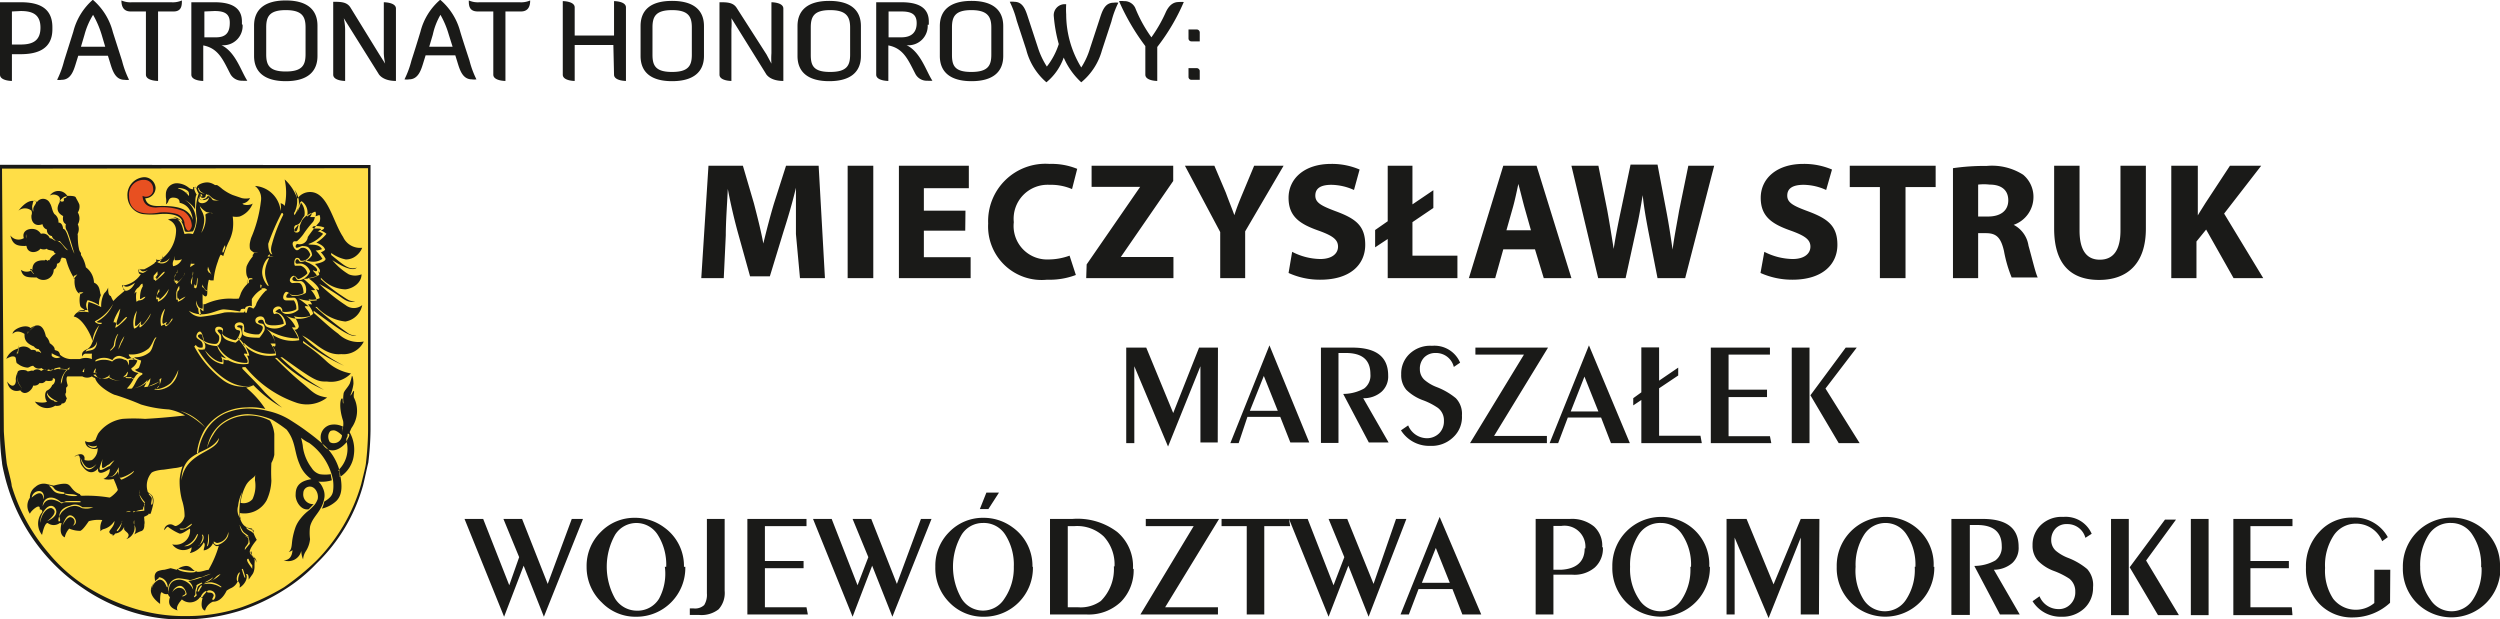 <svg id="Warstwa_1" data-name="Warstwa 1" xmlns="http://www.w3.org/2000/svg" viewBox="0 0 111.19 27.54"><defs><style>.cls-1{fill:#ffde47;}.cls-1,.cls-2,.cls-3{fill-rule:evenodd;}.cls-2,.cls-4{fill:#1a1a18;}.cls-3{fill:#e85021;}</style></defs><path class="cls-1" d="M1,8.76V20.44a11.44,11.44,0,0,0,.13,1.45c0,.14.17.81.23,1a8.4,8.4,0,0,0,3.34,4.56,7.88,7.88,0,0,0,2,.95,7.45,7.45,0,0,0,2.47.38,8.46,8.46,0,0,0,2.54-.4,8.36,8.36,0,0,0,1.86-.89A7.17,7.17,0,0,0,15,26.32a7.61,7.61,0,0,0,2-3.45c.07-.27.17-.76.22-1a10.8,10.8,0,0,0,.11-1.45c0-3.88,0-7.78,0-11.67Z" transform="translate(-0.91 -1.34)"/><path class="cls-2" d="M16.12,20.7s-.23-.23-.38-.22-.15.05-.18.09a.37.37,0,0,0-.05.2.42.42,0,0,0,.07.23.27.27,0,0,0,.18.05.36.36,0,0,0,.36-.35m0-.35s0,.33,0,.31S16.12,20.44,16.15,20.35Zm.22.62s0-.07.06-.16.06-.17,0-.18,0,.08-.06.17S16.34,21,16.37,21Zm-.4,1.3A1.31,1.31,0,0,0,16.33,21c-.4.47-.84.49-1.08.08a.57.57,0,0,1,.34-.84.84.84,0,0,1,.58.08.8.8,0,0,0,0-.26c-.2-.61-.12-1-.05-1s0,.18.07.23a1.46,1.46,0,0,1,0-.43c0-.12.2-.29.28-.47a2.51,2.51,0,0,0,.09-.33c.05,0,.07.22.07.35a2,2,0,0,1-.14.52c.05,0,.14-.24.16-.2s0,.06,0,.11a.53.53,0,0,0,0,.18,1.31,1.31,0,0,1-.11,1.36l-.08.18a1.6,1.6,0,0,1,.19,1,1.34,1.34,0,0,1-.63,1A2.11,2.11,0,0,0,16,22.27Zm-4.33,1.44a2.12,2.12,0,0,1,.23-.77c.14-.27.39-.36.41-.45s0,.1,0,.21a1.41,1.41,0,0,1-.11.84A.52.52,0,0,1,11.64,23.71ZM9.21,9.88l.06.06s0,0,0,0L9.2,9.89S9.19,9.86,9.21,9.88ZM8.83,9.7c.23,0,.48.1.48.23a.27.27,0,0,1,0,.13.87.87,0,0,0-.45-.33S8.8,9.7,8.83,9.7Zm.93,0c0,.13.13.22.26.25s0,0,0,0-.31,0-.29-.27C9.73,9.71,9.77,9.69,9.76,9.72Zm.36.28c.13,0,.17.24.55.28,0,0,0,0,0,0-.21,0-.29,0-.32-.05s-.15-.18-.23-.21S10.08,10,10.12,10Zm-.24,0s.06.09,0,.12h0c0-.07-.07-.06-.06-.11Zm-.08,0s0,.17.14.16.1-.08.13-.14.12,0,.15.07,0,.05,0,0a.13.13,0,0,0-.09,0,.18.18,0,0,1-.15.12C9.76,10.35,9.77,10.08,9.8,10.08Zm-.06.14c0,.1.27.21.47,0,0,0,0,0,0,0C10.15,10.46,9.66,10.43,9.74,10.22Zm.06.29c-.05.34.41.4.06,1.29a1.12,1.12,0,0,0,.19-.77c-.05-.12.29-.15.32-.1s0,0,0,0-.27-.05-.3-.07A1,1,0,0,1,9.8,10.51Zm-.18-.8a.86.86,0,0,0,.13.34,2,2,0,0,0-.08,1.1,1.7,1.7,0,0,1-.18.7.76.76,0,0,0-.37,0c-.1-.24-.09-.62-.51-.75.47,0,.48.58.53.63s.33,0,.35,0a1.05,1.05,0,0,0-.36-1.4,1.23,1.23,0,0,1,.46.42c0-.25,0-.63.07-.64v0s-.14-.25-.11-.3S9.6,9.68,9.62,9.71Zm-5.43,4v0a.35.35,0,0,0,.16-.08A.8.8,0,0,1,4.19,13.73Zm.25.67v.06s.18,0,.18,0S4.51,14.44,4.44,14.4Zm-.69-4.12c.07,0,.14-.06.13-.08s-.11,0-.18.06-.12.1-.11.13S3.68,10.33,3.75,10.28Zm-1.36.47s0-.07.07-.17.09-.18,0-.19-.08.09-.11.19S2.37,10.74,2.39,10.75Zm-.32,1.49a.86.86,0,0,0,0-.17.51.51,0,0,0,0-.19.5.5,0,0,0,0,.16,1.25,1.25,0,0,1,0,.19Zm.26,1.08s0,0,0,.14.11.16.09.18-.14-.13-.17-.22A.15.15,0,0,1,2.33,13.32Zm-.2,2.85a.57.57,0,0,0,0,.13,1.19,1.19,0,0,1,.37-.37S2.12,16.12,2.13,16.17Zm-.47.95.05.08.05-.4s0,0,0,0S1.66,17.12,1.66,17.12Zm.19,1.56a.67.67,0,0,1-.18-.44,1.16,1.16,0,0,0,0-.15s0-.05,0-.05a.54.54,0,0,1,0,.15.8.8,0,0,0,.17.47S1.86,18.68,1.85,18.68Zm1.15.2c0,.21.38.4.48.44a.41.41,0,0,1-.15,0c0-.05-.07-.05-.12-.07A.45.45,0,0,1,3,18.88Zm.21-1.71a1.53,1.53,0,0,0,.39.17A.32.32,0,0,1,3.21,17.17Zm0,.72s.1,0,.16,0,.23,0,.23-.06-.15,0-.19,0S3.14,17.84,3.16,17.89Zm.46.53c.07-.52.34-.52.34-.6S3.59,18,3.62,18.42Zm1-.58s-.11.13-.08.16.06,0,.06,0,0,0,0-.06Zm.51,0a.33.33,0,0,0-.11.2s0,0,.15,0C5.16,18,5.13,17.87,5.16,17.82Zm3.5-5c0,.08,0,.14,0,.19A.62.62,0,0,0,9,12.87a.52.52,0,0,1-.39.31A.34.34,0,0,1,8.66,12.87Zm.74.2a.3.3,0,0,0,0,.16.32.32,0,0,1,.16,0l-.21.14A.44.44,0,0,1,9.4,13.07Zm.74.28a2.68,2.68,0,0,0,.16.36s-.05-.06-.07-.08-.06,0-.07-.06A.4.4,0,0,1,10.14,13.35Zm-1.35.12s0,.08,0,.11a1,1,0,0,0-.12.15.68.68,0,0,0,0,.33s0,0,.05,0,0,0,0,.06.41-.39.37-.47,0,0,0,.06a1.39,1.39,0,0,1-.3.33s0-.06,0-.07H8.64s.06-.25.13-.37S8.81,13.47,8.79,13.47Zm.67.24c0,.19-.08.47,0,.46s.06,0,.06,0,0,0,0,0,0,0-.06,0a.14.14,0,0,1-.08-.15c0-.1.11-.26.1-.41S9.47,13.65,9.46,13.71Zm.08.42s0,0,.05.06.05-.29.08-.34,0,.45-.07.46S9.46,14,9.54,14.13Zm.36,0c0,.08.12.27.18.27s0,.06-.05,0l-.09-.11s0,0,0,0A.31.31,0,0,1,9.9,14.1Zm1-1.74c-.11.17-.14.33-.1.33S10.84,12.56,10.93,12.36Zm-2.77.45A.39.39,0,0,1,8,13a.46.46,0,0,0,.45-.18.36.36,0,0,1-.55.17A.59.59,0,0,0,8.16,12.81Zm-.24.72s-.1.13-.16.18a.44.44,0,0,0,0,.19s.07,0,.07.06,0,0,0,0,.46-.36.41-.41-.35.35-.36.34,0-.08,0-.08-.07,0-.06,0S7.94,13.55,7.92,13.53Zm-.82-.12s.13.14.19.12a.47.47,0,0,0,.21-.07s-.16.13-.23.14,0,0,0,0S7.05,13.44,7.1,13.41Zm-.71.79v-.08c.1.17.3.08.53-.08C6.78,14.22,6.49,14.37,6.39,14.2Zm.87-.12c-.09,0-.11.12-.19.17a.39.39,0,0,0-.17.3s0-.07.09-.11a1.18,1.18,0,0,0,0,.44s.1-.06.1-.06a.33.33,0,0,0,.3-.16c-.1,0-.17.1-.24.1s0,0,0,0,0,0,0,0S7.11,14.32,7.26,14.08Zm.74.23c-.07.13-.14.28-.08.39H8a.25.25,0,0,0,0,.09,1.7,1.7,0,0,0,.42-.48.82.82,0,0,1-.48.57.14.14,0,0,1,0-.11H7.86A.47.47,0,0,1,8,14.31Zm.89-.14a.85.85,0,0,0-.13.3c0,.12,0,.34,0,.32a.11.11,0,0,1,.07,0s0,.06,0,.09a.73.73,0,0,0,.34-.23,2.09,2.09,0,0,0-.29.16.17.17,0,0,0,0-.07s-.06,0-.06,0a.68.68,0,0,1,0-.32S8.88,14.26,8.89,14.17Zm1,.58,0,0ZM7,15.16a1,1,0,0,0-.13.79c.13,0,.24-.21.26-.2s-.05.13,0,.15.48-.42.48-.62c-.07.16-.34.55-.41.51s0-.18,0-.18-.21.25-.26.23S6.93,15.47,7,15.16Zm1.23-.07a.87.87,0,0,0-.15.75s.13-.08.16-.06,0,.06.05.07.34-.31.29-.34-.11.23-.24.27,0-.11,0-.12a.53.53,0,0,0-.15.08C8.07,15.77,8.16,15.34,8.25,15.09ZM5.16,17.42a.91.91,0,0,1,.74,0,.44.44,0,0,1,.54-.08c.14,0,.17.17.2.25a.81.81,0,0,0,0-.22c.08-.06.19,0,.23-.06s-.06,0-.09-.05l-.2.05a1.05,1.05,0,0,0-.34-.14.34.34,0,0,0-.33.19.72.72,0,0,0-.75,0S5.15,17.42,5.16,17.42Zm.78-2.56a2,2,0,0,1-.81.77c0,.07.24.17.3.1s-.13,0-.22-.08A1.59,1.59,0,0,0,5.94,14.86Zm.32.21c-.08.07-.33.54-.29.61s0-.07.07,0,0,.17,0,.23.57-.43.51-.47-.36.39-.43.35,0-.18,0-.21,0,0,0,0A3.06,3.06,0,0,0,6.26,15.07Zm-.93.73a1.24,1.24,0,0,0-.31.79A5.58,5.58,0,0,1,5.33,15.8Zm-.1.71c-.12.44-.45.25-.51.47C4.92,16.88,5.2,17,5.23,16.51Zm.94-.32c-.06,0-.18.3-.19.46s-.21.26-.17.28.22-.19.22-.22A1.4,1.4,0,0,1,6.17,16.19Zm.27.1a1.63,1.63,0,0,0-.25.53.19.19,0,0,1,0-.08s0-.1,0-.11,0,.21,0,.28c0-.09.07-.18.1-.28a.08.08,0,0,0,0,0A1.57,1.57,0,0,0,6.44,16.29Zm-.05,1.83A.43.43,0,0,1,6.51,18a.38.38,0,0,1,.09-.13.39.39,0,0,1-.06.2Zm.45.09s0-.07,0-.06a1.47,1.47,0,0,1-.36,0,.63.63,0,0,1-.71,0,.43.43,0,0,0,0-.16s0,.09-.11.12a.44.44,0,0,1-.29.06A.26.26,0,0,1,5.17,18h-.1c0,.1.55.29.71.11a.56.56,0,0,0,.75,0,.75.75,0,0,0,.21,0S6.83,18.22,6.84,18.21Zm1-1.86c-.07,0-.16.33-.32.49a1.19,1.19,0,0,1-.88.26c0,.1.12.2.38.27a.59.59,0,0,1-.27.35c0,.12.19.19.33.21-.22.14-.23.38-.53.69a1,1,0,0,0,.92-.39c0,.06-.13.27-.15.33A1.35,1.35,0,0,0,8,18.31s0-.07,0,0l-.52.23a.81.81,0,0,0,.12-.38,1.13,1.13,0,0,1-.83.46c.16-.16.22-.51.47-.62,0,0,0-.06,0-.07a.73.73,0,0,1-.33-.14s.16-.06.18-.1.12-.32.09-.32-.27-.08-.3-.14A1,1,0,0,0,7.57,17C7.73,16.82,7.71,16.57,7.87,16.35ZM8,18.22l.09-.07a1.2,1.2,0,0,1-.12.39l-.09.09s0,0,0,0A.26.26,0,0,1,8,18.49.57.57,0,0,0,8,18.22Zm-.19.39s0,.05,0,.05a1.23,1.23,0,0,0,.7-.29,2.23,2.23,0,0,0,.33-.58,1,1,0,0,1-.4.72,1,1,0,0,1-.66.17S7.8,18.64,7.84,18.61Zm4.3-4.85s-.13,0-.13.07,0,0,0,.06-.06.07-.07,0,0,0,0,0,0,0,0-.06a.36.36,0,0,1,.09-.12s0,0,0,0,0,0,.06,0S12.15,13.73,12.14,13.76Zm-.6.84s.11,0,.12,0v0h0c0-.05,0-.07,0,0h0s0,0,0,0Zm1.35-1.79c.06,0-.15.27-.16.62s.19.61.15.63-.28-.3-.28-.61S12.78,12.78,12.89,12.81Zm-.12,1.45a2.22,2.22,0,0,0-.42.56.46.46,0,0,1-.15.25S12.1,15,12,15s-.09.24-.13.25-.06,0-.06-.08,0,.07-.08.07h-.37a2.22,2.22,0,0,0-.47,0,7.47,7.47,0,0,1-1.06.19.68.68,0,0,1-.52-.27,1.1,1.1,0,0,0,.56.16c.44,0,.75-.22,1-.22a7,7,0,0,1,.7.09c.06,0,0-.09.11-.11s.07,0,.11,0,0-.1.15-.12a.2.2,0,0,1,.17,0s0,0,0-.08,0,0,0-.07,0-.11,0-.17a1.27,1.27,0,0,1,.47-.45.35.35,0,0,1-.09-.07s0-.11,0-.12a.06.06,0,0,1,.06.06s-.06.08,0,.1l.09,0c.05,0,.06,0,.05,0S12.83,14.22,12.77,14.26Zm-.41-1.71s-.11,0-.13,0,0,.13,0,.12,0-.06,0-.09S12.4,12.57,12.36,12.55Zm1.1-1.73a11,11,0,0,0-.59,1.36c0,.28.08.45.16.47s-.11-.05,0-.43a6.82,6.82,0,0,1,.51-1.33S13.48,10.78,13.46,10.82Zm-.52,1.83s0,.06,0,.1.17,0,.17,0-.2,0-.25,0S12.89,12.64,12.94,12.65Zm1.25-1.3c-.08.13-.22.2-.13.27S14.15,11.49,14.19,11.35Zm-.19.72s.12,0,.14,0,.23-.21.31-.34a4.72,4.72,0,0,1,.41-.52.45.45,0,0,0,.08-.22s0-.07,0,0a1,1,0,0,1-.21,0s.09-.12.07-.16-.18.08-.25.12a.94.94,0,0,0-.17.18,1.86,1.86,0,0,0-.11.27c0,.09,0,.13,0,.2a.15.15,0,0,1-.17.08s-.1,0-.08-.19.12-.1.23-.21.08-.16.23-.34a.73.73,0,0,0-.19-.63,1.86,1.86,0,0,1-.25.6s-.05-.09,0-.13a1.12,1.12,0,0,0,0-1,1,1,0,0,1,.11,1,1.74,1.74,0,0,0,.19-.5.61.61,0,0,1,.25.7s.32-.25.38-.22a.25.25,0,0,1,0,.2l.18-.06a.41.41,0,0,1,0,.31,7.4,7.4,0,0,0-.52.67.36.36,0,0,1-.46.31c-.06,0-.11.12-.06.16s.24-.08.29-.07.2,0,.27.08a.55.55,0,0,1,.15.33.61.61,0,0,1-.5.3c-.09,0-.08-.12-.16-.12s-.13.2,0,.2a.62.62,0,0,1,.22,0,.54.54,0,0,1,.35.34.62.62,0,0,1-.41.38.28.28,0,0,1-.14,0c-.06,0-.09-.14-.14-.15s-.19.16,0,.2a1.32,1.32,0,0,0,.27,0c.09,0,.2.11.23.25a.57.57,0,0,1,0,.28,1,1,0,0,1-.55.13c-.15,0-.14-.11-.2-.12s-.18.19-.08.2.12,0,.3,0,.21.41.2.54a.73.73,0,0,1-.58.18c-.19-.06-.18-.17-.23-.21s-.24.11-.2.12a1,1,0,0,1,.22.1.68.68,0,0,1,.24.46.8.8,0,0,1-.86.1c-.11-.09-.11-.21-.16-.28s-.28,0-.21.09.2,0,.26.14a.3.3,0,0,1,0,.24,1.86,1.86,0,0,1-.21.3c-.22,0-.68,0-.75-.16a1,1,0,0,1,0-.34c0-.07-.25-.07-.24,0s.13,0,.17.13c.1.31,0,.39-.24.59-.41-.09-.54-.16-.61-.38,0-.05.05-.15,0-.18s-.26-.05-.17.07.1.08.13.18a.47.47,0,0,1-.16.46c-.17,0-.53-.06-.6-.21s-.05-.23-.09-.29-.26,0-.14.12.16.09.21.17a.35.35,0,0,1,.06.35.53.53,0,0,1-.31,0c.34.62,1.49,2,2.54,1.56,0,0,.07,0,0,0a1.46,1.46,0,0,1-1.48-.23,4.53,4.53,0,0,1-1.22-1.45l.07-.07a.25.25,0,0,0,.3.11c.06-.31-.19-.32-.26-.43s.11-.39.21-.22a.89.89,0,0,1,.1.31c0,.13.44.21.56.18s.17-.29.1-.38a1.35,1.35,0,0,1-.13-.15c-.12-.32.34-.26.33-.09s-.09.12,0,.22.44.24.54.24.25-.35.21-.41-.17,0-.22-.15c-.09-.26.37-.32.4-.09s0,.18,0,.24.4.18.66.15c.1-.05.21-.26.17-.34s-.26-.11-.3-.19c-.12-.25.27-.35.36-.19s0,.14.11.25.57.08.77,0a.59.59,0,0,0-.23-.43c-.09-.05-.16,0-.2,0-.18-.26.19-.43.31-.29s0,.14.07.18.48,0,.61-.11a.59.59,0,0,0-.11-.39c-.07,0-.24,0-.33,0-.27,0-.1-.39,0-.38s.15.1.22.13a.82.82,0,0,0,.54-.07c0-.2-.08-.43-.18-.45s-.25,0-.33,0c-.23-.1,0-.36.1-.32s.11.12.17.14.36-.17.41-.26a.46.46,0,0,0-.29-.33c-.06,0-.19,0-.25,0s-.07-.35.08-.35.11.12.18.13a.4.4,0,0,0,.41-.28c-.08-.22-.21-.3-.34-.3s-.14.1-.25.11S13.82,12.13,14,12.07ZM11.77,16.6a1.66,1.66,0,0,0,1.39.46,1.2,1.2,0,0,0-.22-.44l.22,0a1.18,1.18,0,0,0-.46-.7,2.51,2.51,0,0,0,1.48.47,2,2,0,0,0-.29-.49h.17a1.28,1.28,0,0,0-.54-.59,1.18,1.18,0,0,0,1.19.09c0-.18-.27-.4-.24-.43s.17,0,.17,0a5.32,5.32,0,0,0-.47-.36,1.66,1.66,0,0,0,.83.09,1.13,1.13,0,0,0-.26-.46.72.72,0,0,0,.19,0,6.14,6.14,0,0,0-.52-.5,1.42,1.42,0,0,0,.59-.11c0-.11-.18-.23-.17-.26s.15.09.18,0-.13-.2-.28-.29-.27-.1-.25-.15.4.19.77-.08a2,2,0,0,0-.3-.37.73.73,0,0,0,.28-.06c-.17-.29-.59-.15-.6-.23a1.43,1.43,0,0,0,.65-.45s-.15-.11-.23-.1-.05,0,0,0a.4.4,0,0,1,.14-.09c0-.09-.37,0-.38-.09s.31-.09.52,0c0,.06-.06.1-.15.13a.87.87,0,0,1,.25.15,1.64,1.64,0,0,1-.45.39c.2.08.35.17.39.32a.5.5,0,0,1-.19.11,1.27,1.27,0,0,1,.21.29c0,.16-.47.23-.47.23s.23.21.22.31,0,.1-.08,0a1.43,1.43,0,0,1,.05.18s-.26.12-.53.14c.09,0,.5.36.51.48s-.07,0-.12,0a1.74,1.74,0,0,1,.16.41.77.77,0,0,1-.5.05.87.87,0,0,1,.16.23.5.5,0,0,0-.18,0,1.25,1.25,0,0,1,.23.4c-.1.19-.64.2-.86.12a1.05,1.05,0,0,1,.22.45A.17.17,0,0,1,14,16a.93.93,0,0,1,.22.47,1.56,1.56,0,0,1-1.18-.24c.05.13.16.43.11.5s0,0-.09,0a.11.11,0,0,0,0,.06.67.67,0,0,1,.13.35,1.57,1.57,0,0,1-1.47-.5S11.76,16.6,11.77,16.6Zm-1.8.25c.09.1.44.59.83.6a.36.36,0,0,0-.07-.26,1.17,1.17,0,0,0,.24.09c-.29-.26-.39-.45-.4-.61a1.42,1.42,0,0,0,1.32.81c.13-.09-.16-.37-.13-.4s.11,0,.15,0c-.06-.29-.35-.56-.44-.75a1.65,1.65,0,0,1,.53.82.14.14,0,0,1-.11,0,.49.49,0,0,1,.07.37,1.38,1.38,0,0,1-.9-.16.33.33,0,0,1-.22-.05.59.59,0,0,1,0,.23A1.09,1.09,0,0,1,10,16.85ZM8.92,19.61a2.26,2.26,0,0,1,1.12.75l0,0A3.61,3.61,0,0,0,8.92,19.61Zm1.73,1.21c-.42.78-1.64.47-1.67,1.89C9.15,21.42,10.6,21.47,10.65,20.82ZM7.52,23.29c.25.09.2.5.14.5s0-.18,0-.27S7.51,23.34,7.52,23.29ZM8.9,24.85s.08,0,.18,0,.19-.13.37-.22C9.44,24.77,8.93,25,8.9,24.85Zm.2.78c.5-.15.54-.55.6-.54S9.51,25.68,9.1,25.63Zm.65,0c.3-.45.1-.48.15-.51S10.08,25.36,9.75,25.6Zm.36,0a1.31,1.31,0,0,0,.05-.54C10.22,25.09,10.24,25.61,10.11,25.64Zm.31-.21s.09.06.14.07a.55.55,0,0,0,.5-.49c.07.28-.28.53-.45.57S10.4,25.45,10.42,25.43Zm1.27-2.22a3.19,3.19,0,0,0-.13.75,1.22,1.22,0,0,0,.06.48.63.63,0,0,1-.12-.59A1.79,1.79,0,0,1,11.69,23.21Zm-.12,1.48a1.38,1.38,0,0,0,.17.32c.07.07.24.16.22.2s-.23-.14-.28-.2A.8.8,0,0,1,11.57,24.69Zm.3.11a.72.72,0,0,0,.31.12.37.37,0,0,1,0,.15.42.42,0,0,0-.15-.11C12,24.93,11.85,24.86,11.87,24.8Zm0,.38a.38.38,0,0,0,.08.11.42.42,0,0,1,0,.21c-.08.17-.16.16-.15.31a2.88,2.88,0,0,1,.22-.27,1.59,1.59,0,0,0-.06-.3S11.82,25.19,11.82,25.18Zm.23.7c0,.34.19.25.2.49C12.36,26.13,12.08,26.12,12.05,25.88Zm-.14.32a.94.94,0,0,0,.17.29s0,.14,0,.16C12,26.45,11.86,26.29,11.91,26.2Zm-.25.45s.14.39.1.4S11.67,26.66,11.66,26.65Zm-.12.16c-.13.28-.06.32-.1.38S11.38,27,11.54,26.81Zm-1.25.36c.2-.15.16-.2.38-.29A1,1,0,0,1,10.29,27.17Zm.43.29a.88.88,0,0,0-.46-.21.62.62,0,0,0-.36.09A1,1,0,0,1,10.72,27.46Zm-1,.19c0-.1.16-.23.11-.26S9.7,27.58,9.7,27.65Zm.14.26c.08-.15.22-.24.18-.27S9.85,27.77,9.84,27.91Zm.5.12a.24.24,0,0,0,0-.36c-.13-.1-.3-.07-.29,0s.17,0,.25.08S10.41,27.85,10.34,28ZM10,27.25a.56.56,0,0,0,.22-.08.63.63,0,0,0,.18-.16A3.26,3.26,0,0,1,10,27.25Zm-.12,0s-.22.09-.23.13,0,0,0,.06a.78.78,0,0,0-.05.18c0,.05,0,.13,0,.15s-.08.11-.06.13.12-.07.12-.09-.06-.12,0-.19a.48.48,0,0,1,.07-.22l.13-.09S9.92,27.3,9.9,27.27Zm-1.3.41s.17-.22.35-.17a.26.26,0,0,1,.23.23c0,.08-.16.11-.14.14s.19-.06.19-.1-.09-.33-.26-.36S8.56,27.59,8.6,27.68Zm-.17.05c0-.31.08-.58.49-.59a.7.7,0,0,1,.6.45.47.47,0,0,0-.22-.39A2.84,2.84,0,0,0,9.92,27a3.17,3.17,0,0,0,.37-.14A2,2,0,0,0,9.9,27c-.18,0-.4.13-.54.14a4.56,4.56,0,0,0-.49-.08A.48.48,0,0,0,8.43,27.73Zm-.75-.16A.52.52,0,0,1,8,27.12c.26,0,.3.35.35.34s0-.36-.32-.44a.05.05,0,0,0-.07.05C7.82,27.14,7.61,27.41,7.68,27.57Zm2-.81a3.35,3.35,0,0,1-.82-.11C8.74,26.74,9.47,26.87,9.63,26.76ZM4.49,21.69c.2.51.41.59.71.29C4.78,22.55,4.52,21.94,4.49,21.69Zm.31-.59a.41.41,0,0,0,.42.06s0,.1-.14.1A.32.32,0,0,1,4.8,21.1Zm.67.65s-.06.37,0,.4S5.7,22,5.76,22v0A1.09,1.09,0,0,1,6,21.81l-.21.26c-.07,0-.33.2-.42.17S5.4,22,5.47,21.75Zm.25.79s0,0,0,0c.21.05.36-.17.47-.42,0,.29,0,.44.09.47a1.61,1.61,0,0,0,.59-.31c0,.13-.52.4-.57.39s-.15-.37-.15-.37C6.1,22.44,5.89,22.6,5.72,22.54Zm-3.4.93a.34.34,0,0,1,.32-.29c.27,0,.23.35.2.36s0,0,0,0S2.85,23,2.32,23.47Zm.49.39c0-.36.38-.57.82-.18,0,0,.14,0,.21-.05a6.18,6.18,0,0,1,.65,0s0,.05,0,.05-.66,0-.72,0-.1.06-.12.05C3.31,23.5,2.93,23.47,2.81,23.86Zm-.11.73c.07-.52.41-.71.53-.64s.24.21-.22.57c.63-.28.36-.61.28-.65C3,23.69,2.66,24.31,2.7,24.59Zm.38-1.66c.24.23.2.37.69.38,0,0,0,0,0-.07-.52-.07-.39-.19-.57-.29Zm.71.36c.24.05.4,0,.57.1C4.1,23.44,3.73,23.34,3.79,23.29Zm-.24,1c0,.1.08.21,0,.24S3.52,24.32,3.55,24.3Zm0,0c0-.17.13-.38.48-.46,0,0,0,0,0,0a.5.5,0,0,1,.54.07c.12,0,.49,0,.49,0a.82.82,0,0,1-.45.05c-.08,0-.14-.09-.36-.11a.83.83,0,0,0-.51.2A.54.54,0,0,0,3.57,24.27Zm2.78.23c0,.22-.18.49-.22.44S6.26,24.8,6.35,24.5Zm.19-.39c0-.05.14-.07.21-.06C6.66,24.11,6.65,24.09,6.54,24.11Zm.31,0A1.44,1.44,0,0,1,7.27,24s0-.13.06-.16,0-.12,0-.13,0,.08,0,.12a1.31,1.31,0,0,0,0,.22S7,24.1,6.85,24.07Zm.28-.94c0,.05,0,.1,0,.13s0,0,0,0a1.51,1.51,0,0,0,.24.35s0,0,0,.05S7,23.36,7.13,23.13ZM3.69,24.72s.14-.48.35-.46.38.38.1.46a.21.21,0,0,0-.1-.38C3.94,24.34,3.81,24.47,3.69,24.72Zm4.6-14.29a.78.78,0,0,0,0-.3,1.4,1.4,0,0,1,0-.21.49.49,0,0,1,.5-.43.88.88,0,0,1,.53.21.35.35,0,0,0,.18.06s0-.08,0-.1.16.1.17,0,.3-.24.54-.2a.72.72,0,0,1,.26.11c.05,0,.05,0,.08,0s.2.13.24.17a2.13,2.13,0,0,0,.46.27l.41.14a.81.81,0,0,0,.37,0,.43.43,0,0,1-.33.24c0,.09.35.09.45,0a1,1,0,0,1-.58.58.84.84,0,0,1-.31,0,2.14,2.14,0,0,1,0,.6,1.9,1.9,0,0,1-.19.55,4.38,4.38,0,0,0-.23.61s-.08-.06-.12-.06a1.64,1.64,0,0,0-.12.3,3.22,3.22,0,0,0-.19.84s-.07,0-.12,0-.08-.06-.1,0a2.2,2.2,0,0,0-.06.53c0,.05,0,.16-.06.18s-.14-.08-.15-.1,0,0,0,0,0,.34,0,.38a1.14,1.14,0,0,1,0,.27c-.18,0-.25-.18-.28-.36a.46.46,0,0,0,.09.36s0,.24.08.28,0-.15,0-.24.09.07.15.07l0-.31s0,0,.07,0a2.6,2.6,0,0,1,1.15-.25,2.11,2.11,0,0,0,.35,0,1.81,1.81,0,0,0,.09-.23,1.25,1.25,0,0,1,.27-.4c.07-.07,0-.07,0-.1a.31.31,0,0,1,.07-.12c0-.05-.06-.12-.08-.19a.94.94,0,0,1,0-.4,1.63,1.63,0,0,1,.27-.43s0-.06,0-.07.08-.09.06-.11-.19-.08-.19-.22a.82.82,0,0,1,0-.18,1.75,1.75,0,0,1,.06-.25,5.71,5.71,0,0,0,.43-1.6.81.81,0,0,0,0-.3.72.72,0,0,0-.26-.41,1.23,1.23,0,0,1,1.14,1.11,1,1,0,0,0,0-.34.27.27,0,0,1,.18.12,2.71,2.71,0,0,0,0-1.18,2,2,0,0,1,.56.86.69.69,0,0,1,.57-.3c.79,0,1,1.29,1.47,2a.83.83,0,0,0,.85.48.87.87,0,0,1-.26.35.73.73,0,0,1-.47.17,1.63,1.63,0,0,1-.65-.29v.09l.37.3c.21.16.47.38.77.26-.18.2-.71-.08-1.09-.33a2.8,2.8,0,0,0,.73.63.74.74,0,0,0,.57,0c0,.39-.4.64-.72.67a1.53,1.53,0,0,1-1.09-.52v.07a7,7,0,0,0,.82.66c.41.27.45.33.71.31-.23.09-.4,0-.65-.18s-.66-.43-.95-.58c-.05,0-.07,0,0,0a7.65,7.65,0,0,0,1.17.94.59.59,0,0,0,.74,0,.91.91,0,0,1-.75.73,2,2,0,0,1-1.27-.65l-.07,0a14.37,14.37,0,0,0,1.49,1.19.75.75,0,0,0,.34.09c-.16.06-.46-.1-.78-.31s-.92-.65-1.12-.8v.09c.53.47.76.69,1.09.93a1.29,1.29,0,0,0,1.14.35,1,1,0,0,1-1,.56c-.74.07-1.17-.56-1.74-.83a7.75,7.75,0,0,0,1.87,1.35,8.29,8.29,0,0,1-1.83-1.11v.09a7.78,7.78,0,0,1,1,.78,2.15,2.15,0,0,0,1.13.58,1.24,1.24,0,0,1-1.06.36c-.44,0-.51,0-2-1.08l-.08,0a9.16,9.16,0,0,0,1.94,1.45,7,7,0,0,1-2.09-1.42h-.09a.1.1,0,0,0,0,0c.19.19.68.68,1.19,1.1s.57.57,1.13.66a1.47,1.47,0,0,1-1.34.24,5,5,0,0,1-2.29-1.59l-.14,0s0,0,0,.07c.3.31.7.7,1,1.05a7.4,7.4,0,0,0,.77.68,5.68,5.68,0,0,1-1.28-1,1.21,1.21,0,0,1-.32.11l.07.06a4.17,4.17,0,0,1,.78.89,2.73,2.73,0,0,0-.83-.07,2.38,2.38,0,0,0-1,.23,2.19,2.19,0,0,0-.87.76,2.7,2.7,0,0,0-.34,1s0,.05,0,.05.05,0,.06-.05a2.43,2.43,0,0,1,.33-.94,2,2,0,0,1,.85-.78,2.69,2.69,0,0,1,1-.22,3.62,3.62,0,0,1,.92.11,3.12,3.12,0,0,1,1,.41c.22.14.47.3.75.51a9,9,0,0,1,.8.65,2.42,2.42,0,0,1,.63,1.08c.07.43.21,1-.14,1.35a1.41,1.41,0,0,1-.64.34,1.18,1.18,0,0,0,.1-.31c.29-.17.36-.3.39-.45a1.74,1.74,0,0,0,0-.51,2.65,2.65,0,0,0-1.06-1.65,1.59,1.59,0,0,1-.36-.23s.08.3.08.4a2,2,0,0,0,.39.94.63.63,0,0,0,.36.28,1.6,1.6,0,0,0,.49,0,2.56,2.56,0,0,0,.05.27,1.53,1.53,0,0,1-.6.06s.13.1.21.31a.73.73,0,0,1,.06.39c-.1.64-.52.82-.64,1.3a2.13,2.13,0,0,0,0,.56,1.22,1.22,0,0,1-.19.54.76.76,0,0,0-.12.36,1,1,0,0,1-.08-.38.59.59,0,0,1-.78.42c.25,0,.37-.18.39-.45a.53.53,0,0,1-.17.08c.14-.11.13-.3.16-.53a3.19,3.19,0,0,1,.15-.59,1.41,1.41,0,0,1,.23-.38,2,2,0,0,1,.27-.28,2.37,2.37,0,0,0,.35-.33,1,1,0,0,0,.13-.24c.06-.27-.14-.62-.42-.55a.29.29,0,0,0-.22.28.43.43,0,0,0,.46.49l-.22.23c-.34.07-.61-.37-.58-.67,0-.49.36-.61.7-.67a1.42,1.42,0,0,1-.52-.65c-.26-.59-.16-1-.58-1.55A6.24,6.24,0,0,0,13,20a3,3,0,0,0-1.09-.24,2,2,0,0,0-1.15.41,1.78,1.78,0,0,0-.64,1.09,2.48,2.48,0,0,1,.29-.61,1.49,1.49,0,0,1,.38-.44,1.91,1.91,0,0,1,1.13-.39,2,2,0,0,1,1,.23,1.5,1.5,0,0,1,.19.59c0,.19,0,.86,0,.93a1.2,1.2,0,0,1-.13.36,7.35,7.35,0,0,0,0,.79,2.27,2.27,0,0,1-.21.87,1.13,1.13,0,0,1-1.23.56c.08.62.36.67.58.7,0,0,.08.29.21.5,0,0-.34.39-.31.55s.19.16.21.31a.67.67,0,0,1,0,.19s0,0,0,.07,0,.14,0,.15,0,0,0,0,0,0,0,0v-.06l0,0s0,.19-.09.32l-.17.24c0-.12,0-.27-.12-.25.09.13,0,.42-.27.6-.06,0,.08-.1-.09-.29a.59.59,0,0,1-.29.31,1.17,1.17,0,0,0-.21.12c-.15.31-.36.5-.61.49,0,0,0,0,0,0a.61.61,0,0,0-.35.4c-.16-.06-.19-.26-.11-.57a.09.09,0,0,1-.1-.05A.55.55,0,0,1,9,28c-.21.24-.26.39-.19.49-.35-.11-.44-.31-.34-.59a.33.33,0,0,1-.09-.14.29.29,0,0,1-.27-.08c-.08,0-.08.26-.08.52-.4-.3-.57-.63-.22-1,0-.09-.1-.35.13-.46a1,1,0,0,1,.29-.06l.27-.07.27.07a.75.75,0,0,1,.41-.17c.26,0,.3.24.5.26s.41-.1.5-.08a4.6,4.6,0,0,0,.46-1.07c-.09,0-.11.06-.26-.12a.53.53,0,0,1-.41.32c0-.13.1-.25,0-.36a.88.88,0,0,1-.62.48.44.44,0,0,0,.08-.26.6.6,0,0,1-.86-.13.64.64,0,0,0,.79-.7c-.15.08-.35.25-.47.22a2.36,2.36,0,0,1-.51-.3c-.06,0-.11.1-.17.15a.28.28,0,0,1,.28-.26c.13,0,.18.1.26.07a.6.6,0,0,0,.37-.43A2.33,2.33,0,0,0,9,23.57a3.31,3.31,0,0,1-.1-.91,2.4,2.4,0,0,1,.13-.58,1.46,1.46,0,0,1-.37.08l-.48.07c-.12,0-.49.06-.55.16a.88.88,0,0,0-.16.78c0,.09.16.13.22.24s.07.23,0,.5-.08.27-.1.29-.06-.05-.07,0-.17.11-.19.12,0,.08,0,.17a.39.39,0,0,1,0,.18c0,.08,0,.27-.17.3a1.83,1.83,0,0,0-.28.14.4.4,0,0,0,0-.43c0-.06,0-.12,0-.18s-.05.09,0,.17a.54.54,0,0,1-.36.65.25.25,0,0,0,.11-.17c0-.11-.13-.16-.19-.25a.26.26,0,0,1,0-.15.49.49,0,0,1-.41.32.22.22,0,0,1-.11.1s0,0,0-.06A.15.15,0,0,1,5.77,25c0-.09.24-.26.23-.49a.8.8,0,0,1-.51.37.47.47,0,0,0-.12.09.33.33,0,0,0,0-.12.73.73,0,0,1,.09-.38,1.56,1.56,0,0,0-.6.05c-.06.08-.25.38-.38.43a1.25,1.25,0,0,1-.49-.1.81.81,0,0,0-.2.39c-.17-.08-.23-.28-.14-.64a.11.11,0,0,1-.08,0,.44.44,0,0,1-.54,0c-.11,0-.2.29-.25.53a.8.8,0,0,1,0-1A.09.09,0,0,0,2.68,24c0-.09,0-.14-.08-.13s-.31.19-.36.32a.62.62,0,0,1,0-.71A.57.57,0,0,1,2.48,23,.55.55,0,0,1,3,22.87l.3.07s.41-.13.6-.07.2.32.57.45c0,0,0,.07.09.07a6.06,6.06,0,0,1,1.22.08c.06,0,.37-.28.37-.35a3.83,3.83,0,0,0-.19-.48.87.87,0,0,1-.45,0,.44.44,0,0,0,.28-.45s-.47.35-.52.07c0,0,0-.09,0-.09s-.33.48-.74-.16c-.11-.18,0-.52-.24-.39s.28-.28.38.06c0,.09,0,.1,0,.12a.62.62,0,0,0,.33,0,.6.6,0,0,0,.25-.55s0,0,0,0,0,.06-.12.06a.55.55,0,0,1-.32-.1.34.34,0,0,1-.11-.2s0-.08,0-.06.23.14.46-.05c0,0,.07-.19.12-.28a1.63,1.63,0,0,1,1.08-.65,7.14,7.14,0,0,1,1,0c.94-.05,1.63-.14,1.78-.15a2.12,2.12,0,0,0-.72-.27,5.3,5.3,0,0,1-1.24-.22,11.55,11.55,0,0,0-1.13-.42c-.09,0-.82-.38-.91-.76a.26.26,0,0,1-.14-.07.44.44,0,0,1-.43,0c-.1,0-.61,0-.65,0s-.09.11,0,.39c0,.07-.07.11-.07.11s0,.16,0,.2-.07.07,0,.21,0,.09,0,.13a.17.17,0,0,1-.07.13c-.09.07-.12,0-.14.07s-.25.09-.27.06a.66.66,0,0,1-.91-.18c.15.05.47.07.54,0-.1-.11-.12-.4,0-.49a.43.43,0,0,0,.23-.24s.07-.05.08-.07.11-.2,0-.23,0,.06-.1.1a.55.55,0,0,1-.26,0,.28.28,0,0,1-.16.11H2.66s-.06.13-.28.11c0,.14-.34.52-.57.21-.23.08-.51,0-.58-.39.23.34.42.15.38-.11a.74.74,0,0,1,.08-.29c0-.15.37-.13.42-.07s.22-.06.27,0a.26.26,0,0,1,.36,0,.26.26,0,0,1,.32,0l.37-.07a1.31,1.31,0,0,1,.35,0,.32.32,0,0,0,.23,0s-.08,0-.13,0a1.35,1.35,0,0,0-.53,0,.27.27,0,0,1-.27,0,.27.27,0,0,1-.32-.06.31.31,0,0,1-.37-.1c-.12,0-.19.09-.27.08a.8.8,0,0,1-.43-.18c-.06,0-.06-.14-.08-.24s-.16-.08-.2-.07a1.16,1.16,0,0,0-.22.1.76.76,0,0,1,.5-.45.43.43,0,0,1,.6.05c.13,0,.22,0,.23.08a.22.22,0,0,1,.22.07c0-.08-.09-.12-.1-.18a.28.28,0,0,1-.22-.12C2,16.58,2,16.38,2,16.19c-.26-.16-.42-.11-.53,0,0-.22.59-.46.8-.26.37-.25.58-.09.68.37a.56.56,0,0,1,.17.3c.11.08.22.17.22.27s.19,0,.24.25a.77.77,0,0,0,.56.19h.32A.74.74,0,0,1,5,17.31a1,1,0,0,1,0-.24h-.3a.19.19,0,0,0-.13.13c-.06-.24.14-.29.25-.35a.53.53,0,0,0,.2-.32c0-.18-.43-1.06-.83-1.11a.43.43,0,0,1,.49-.24c0-.11-.14-.1-.2-.23a1.14,1.14,0,0,1,0-.53c-.2-.08-.28-.4-.25-.67a2.85,2.85,0,0,1-.38-.87c0-.06-.11-.07-.17-.08s0,0-.07.07a.2.2,0,0,1-.17.2.25.25,0,0,1-.14.26.46.46,0,0,1-.76.35c-.42,0-.61,0-.7-.34a.43.43,0,0,0,.51,0c0-.33.22-.44.56-.42,0,0,0-.06.09,0s0-.05.1,0a.67.67,0,0,1,.3-.3s-.06,0-.09-.08S3,12.48,3,12.4a.33.33,0,0,1-.29,0c-.16.21-.58.23-.62-.12a.14.14,0,0,0-.08,0c-.36,0-.54-.07-.64-.47a.45.45,0,0,0,.6.12c-.11-.36.3-.48.56-.37a.49.49,0,0,1,.2.18.32.32,0,0,1,.39.19.38.38,0,0,1,.2.1c.35,0,.43.4.61.44-.13-.14-.3-.33-.36-.41-.24,0-.33-.13-.35-.22A.26.26,0,0,1,3,11.55a.3.3,0,0,1-.2-.24c-.36.14-.52-.14-.49-.4a.27.27,0,0,0,0-.2.46.46,0,0,0-.58,0c.3-.38.57-.52.83-.39a.33.33,0,0,1,.57.06c.09.13.09.33.2.48a.43.43,0,0,1,.18.38c.1,0,.18.07.21.28.19,0,.31.79.5,1.1-.09-.28-.19-.68-.32-1a.35.35,0,0,1-.06-.31q-.17-.09-.12-.36c-.25-.13-.33-.33-.15-.63a.12.12,0,0,1,0-.07c.06-.25-.34-.32-.45-.2a.46.46,0,0,1,.78,0c.14,0,.35,0,.38.07s.12.21.16.32a.48.48,0,0,1-.07.35.51.51,0,0,1,0,.53.5.5,0,0,1,0,.41.15.15,0,0,0,0,.09c0,.11,0,.36.05.57a.37.37,0,0,0,.09.2s0,.09,0,.09a1.47,1.47,0,0,1,.22.55.88.88,0,0,1,.36.68c.31.13.24.48.31.55h0a1,1,0,0,0-.09.45,1.5,1.5,0,0,0-.5-.22.39.39,0,0,0,0,.44c-.28,0-.41,0-.43.1a1.06,1.06,0,0,1,.47,0,.87.87,0,0,1,0-.46,3,3,0,0,1,.56.23,1.26,1.26,0,0,1,.11-.57h0a.35.35,0,0,1,.08-.1.67.67,0,0,0,.12-.2c0,.17,0,.34.12.38a1.5,1.5,0,0,0,.11.22s.15-.16.21-.21l.32-.27a.37.37,0,0,1-.14-.21c0-.06,0,0,.06,0a1.15,1.15,0,0,0,.77-.5c-.07-.05-.08,0-.09-.09a.18.18,0,0,1,0-.13s.18,0,.24,0a2.91,2.91,0,0,0,.47-.28c0-.05.08-.05.07-.07s0,0,0-.07,0,0,.07,0,.06,0,.1,0a1.6,1.6,0,0,0,.71-1.27.5.5,0,0,0-.36-.52.62.62,0,0,1,.64.1c-.05-.3-.52-.39-1-.35a3.32,3.32,0,0,1-.77,0,.82.82,0,0,1-.67-.78.79.79,0,0,1,.75-.86.51.51,0,0,1,.5.47.47.47,0,0,1-.46.47c.07.31.34.36.72.34.7,0,1.22.1,1.4.63-.06-.46-.27-.7-.59-.77,0-.14-.07-.22-.27-.23s-.22.13-.25.2A.38.38,0,0,1,8.29,10.43Z" transform="translate(-0.91 -1.34)"/><path class="cls-3" d="M9.31,11.6c.06,0,.14-.16.13-.24a.81.81,0,0,0-.37-.63,2.58,2.58,0,0,0-1.22-.16c-.47,0-.59-.28-.6-.52a.32.32,0,0,0,.47-.34.39.39,0,0,0-.4-.37.65.65,0,0,0-.67.72c0,1,1.19.76,1.36.73a2.23,2.23,0,0,1,.74.06.52.52,0,0,1,.36.37c0,.12.08.4.2.38" transform="translate(-0.91 -1.34)"/><path class="cls-2" d="M.91,8.67V20.45A9.86,9.86,0,0,0,1,21.91c0,.14.17.82.23,1a8.41,8.41,0,0,0,3.37,4.59,8.09,8.09,0,0,0,2,1,7.29,7.29,0,0,0,2.49.39,8.56,8.56,0,0,0,2.57-.41,8.76,8.76,0,0,0,1.88-.9,7.26,7.26,0,0,0,1.46-1.19,7.7,7.7,0,0,0,2.06-3.47c.07-.28.17-.77.23-1a13,13,0,0,0,.1-1.46c0-3.92,0-7.85,0-11.78Zm16.37.15c0,.14,0,11.33,0,11.63,0,.05,0,.69-.09,1.44,0,.14-.15.71-.22,1a8,8,0,0,1-2,3.4,11.43,11.43,0,0,1-1.43,1.17,10.48,10.48,0,0,1-1.86.88,7.63,7.63,0,0,1-2.45.4,7.53,7.53,0,0,1-2.49-.38,8.75,8.75,0,0,1-2-.94,7.19,7.19,0,0,1-1.66-1.47,8.24,8.24,0,0,1-1.65-3c0-.16-.2-.85-.22-1-.09-.74-.13-1.41-.13-1.45S1,9,1,8.84Z" transform="translate(-0.91 -1.34)"/><path class="cls-4" d="M111.26,26.55a2.4,2.4,0,0,0-.39-1.43,1.11,1.11,0,0,0-.94-.52,1.13,1.13,0,0,0-1,.52,2.49,2.49,0,0,0-.38,1.43A2.41,2.41,0,0,0,109,28a1.12,1.12,0,0,0,1.9,0,2.41,2.41,0,0,0,.38-1.42m.84,0a2.18,2.18,0,0,1-3.71,1.59,2.16,2.16,0,0,1-.63-1.59,2.17,2.17,0,0,1,2.17-2.22,2.16,2.16,0,0,1,1.29.42A2.1,2.1,0,0,1,112.1,26.55Zm-4.91,1.57a2.44,2.44,0,0,1-1.61.65,2,2,0,0,1-1.54-.61,2.25,2.25,0,0,1-.59-1.61,2.21,2.21,0,0,1,.6-1.59,1.92,1.92,0,0,1,1.47-.63,1.69,1.69,0,0,1,1.57.87l-.25.18a1.25,1.25,0,0,0-1.16-.78,1.18,1.18,0,0,0-1,.53,2.42,2.42,0,0,0-.38,1.44,2.26,2.26,0,0,0,.36,1.37,1.28,1.28,0,0,0,1.83.19V26.68h.71Zm-4.34.55h-2.63V24.42h2.63v.32H101v1.55h1.71v.32H101v1.74h1.84Zm-3.73,0h-.79V24.42h.79Zm-3.55,0h-.79V24.42h.79Zm2.23,0h-.93l-1.26-2.13,1.57-2.12h.49l-1.33,1.82ZM94,27.46a1.24,1.24,0,0,1-.39.94,1.42,1.42,0,0,1-1,.37,1.47,1.47,0,0,1-1.3-.69l.31-.22a.91.91,0,0,0,.83.57.71.71,0,0,0,.55-.22.74.74,0,0,0,.21-.55.72.72,0,0,0-.26-.58,3.36,3.36,0,0,0-.7-.35,1.92,1.92,0,0,1-.7-.45,1,1,0,0,1-.24-.69,1.21,1.21,0,0,1,.37-.9,1.33,1.33,0,0,1,1-.36,1.26,1.26,0,0,1,1.26.75l-.28.18a.82.82,0,0,0-.82-.61.66.66,0,0,0-.5.19.73.73,0,0,0-.2.52.63.63,0,0,0,.21.48,1.92,1.92,0,0,0,.56.32,3,3,0,0,1,.83.49A1.06,1.06,0,0,1,94,27.46Zm-3.26,1.21h-.88l-1.14-2.16a1.94,1.94,0,0,0,.93-.24.73.73,0,0,0,.29-.64c0-.63-.37-.94-1.1-.94h-.32v4H87.7V24.42h1.39c1.07,0,1.6.41,1.6,1.24a.91.91,0,0,1-.28.72,1.27,1.27,0,0,1-.82.3Zm-4.64-2.12a2.4,2.4,0,0,0-.39-1.43,1.11,1.11,0,0,0-.94-.52,1.13,1.13,0,0,0-.95.52,2.49,2.49,0,0,0-.38,1.43A2.41,2.41,0,0,0,83.79,28a1.12,1.12,0,0,0,1.9,0A2.41,2.41,0,0,0,86.07,26.55Zm.84,0a2.18,2.18,0,0,1-3.71,1.59,2.16,2.16,0,0,1-.63-1.59,2.17,2.17,0,0,1,2.17-2.22,2.16,2.16,0,0,1,1.29.42A2.1,2.1,0,0,1,86.91,26.55Zm-5.13,2.12H81V25.25l-1.43,3.58-1.51-3.58v3.42h-.36V24.42h.89l1.2,2.91L81,24.42h.83Zm-5.69-2.12a2.4,2.4,0,0,0-.39-1.43,1.11,1.11,0,0,0-.94-.52,1.13,1.13,0,0,0-1,.52,2.49,2.49,0,0,0-.38,1.43A2.41,2.41,0,0,0,73.81,28a1.12,1.12,0,0,0,1.9,0A2.41,2.41,0,0,0,76.09,26.55Zm.84,0a2.18,2.18,0,0,1-3.71,1.59,2.16,2.16,0,0,1-.63-1.59,2.17,2.17,0,0,1,2.17-2.22,2.16,2.16,0,0,1,1.29.42A2.1,2.1,0,0,1,76.93,26.55Zm-5.54-.82a.93.93,0,0,0-1.06-1H70v1.95h.35C71,26.64,71.39,26.34,71.39,25.73Zm.78-.05a1.13,1.13,0,0,1-.36.9,1.4,1.4,0,0,1-1,.32H70v1.77h-.79V24.42h1.53a1.55,1.55,0,0,1,1.07.34A1.15,1.15,0,0,1,72.17,25.68Zm-6.81,1.58-.62-1.55-.62,1.55Zm1.4,1.41h-.84l-.44-1.13H64l-.43,1.13H63.2l1.74-4.34Zm-3.33-4.25-1.68,4.35-.9-2.27L60,28.77l-1.76-4.35h.83l1.15,2.95.48-1.25-.7-1.7h.83L62,27.31,63,24.42Zm-5.17.32H57.14v3.93h-.78V24.74H55.24v-.32h3Zm-3.16-.32-2.4,3.93h2.35v.32H51.63L54,24.74H51.87v-.32Zm-4.65,2.11A1.83,1.83,0,0,0,50,25.2a1.72,1.72,0,0,0-1.3-.46h-.3v3.61h.47a1.54,1.54,0,0,0,1-.28A2,2,0,0,0,50.45,26.53Zm.85.11a2,2,0,0,1-.57,1.47,2.07,2.07,0,0,1-1.51.56H47.61V24.42h1A2.92,2.92,0,0,1,50.6,25,2,2,0,0,1,51.3,26.64ZM46,26.55a2.47,2.47,0,0,0-.38-1.43,1.13,1.13,0,0,0-1-.52,1.11,1.11,0,0,0-.94.52,2.83,2.83,0,0,0,0,2.85,1.12,1.12,0,0,0,1.9,0A2.41,2.41,0,0,0,46,26.55Zm.85,0a2.17,2.17,0,0,1-2.18,2.22,2.08,2.08,0,0,1-1.53-.63,2.16,2.16,0,0,1-.63-1.59A2.11,2.11,0,0,1,43.13,25a2.08,2.08,0,0,1,1.52-.63,2.16,2.16,0,0,1,1.29.42A2.1,2.1,0,0,1,46.83,26.55Zm-1.51-3.3-.47.73h-.38l.29-.73Zm-3,1.17L40.6,28.77l-.9-2.27-.87,2.27-1.76-4.35h.83l1.15,2.95.48-1.25-.7-1.7h.83l1.14,2.89,1.07-2.89Zm-5.5,4.25H34.15V24.42h2.63v.32H34.93v1.55h1.72v.32H34.93v1.74h1.85Zm-3.7-1.05a1.08,1.08,0,0,1-.27.82,1.24,1.24,0,0,1-.87.25h-.41V28.4h.17a.59.59,0,0,0,.47-.15.87.87,0,0,0,.12-.52V24.42h.79Zm-2.6-1.07a2.47,2.47,0,0,0-.38-1.43,1.12,1.12,0,0,0-1.89,0,2.9,2.9,0,0,0,0,2.85,1.15,1.15,0,0,0,.95.53,1.12,1.12,0,0,0,1-.53A2.34,2.34,0,0,0,30.48,26.55Zm.85,0a2.17,2.17,0,0,1-2.18,2.22,2.08,2.08,0,0,1-1.53-.63A2.16,2.16,0,0,1,27,26.55,2.11,2.11,0,0,1,27.63,25a2.08,2.08,0,0,1,1.52-.63,2.16,2.16,0,0,1,1.29.42A2.1,2.1,0,0,1,31.33,26.55Zm-4.55-2.13L25.1,28.77l-.9-2.27-.87,2.27-1.76-4.35h.83l1.16,2.95L24,26.12l-.7-1.7h.83l1.14,2.89,1.07-2.89Zm54.55-3.37h-.79V16.8h.79Zm2.23,0h-.93l-1.26-2.13,1.57-2.12h.49L82.1,18.62Zm-3.93,0H77V16.8h2.63v.31H77.79v1.56H79.5V19H77.79v1.74h1.84Zm-3.09,0H73.91V19.13l-.36.24v-.32l.36-.26v-2h.79v1.48l.85-.58v.35l-.85.57v2.11h1.84ZM72,19.64l-.62-1.55-.61,1.55Zm1.4,1.41h-.84l-.44-1.14H70.64l-.43,1.14h-.38l1.75-4.35ZM69.76,16.8l-2.4,3.93h2.35v.32H66.29l2.4-3.94H66.53V16.8Zm-3.83,3a1.22,1.22,0,0,1-.4,1,1.37,1.37,0,0,1-1,.37,1.48,1.48,0,0,1-1.31-.69l.32-.22a.91.91,0,0,0,.82.57.77.77,0,0,0,.56-.22.75.75,0,0,0,.21-.55.69.69,0,0,0-.27-.58,3,3,0,0,0-.69-.35,2.07,2.07,0,0,1-.71-.45,1,1,0,0,1-.23-.69,1.2,1.2,0,0,1,.37-.91,1.33,1.33,0,0,1,1-.36,1.24,1.24,0,0,1,1.25.75l-.28.19a.81.81,0,0,0-.81-.62.69.69,0,0,0-.51.2.71.71,0,0,0-.19.52.63.63,0,0,0,.21.48,1.84,1.84,0,0,0,.55.32,3.07,3.07,0,0,1,.84.49A1,1,0,0,1,65.93,19.83Zm-3.26,1.22h-.88l-1.14-2.16a1.94,1.94,0,0,0,.93-.24.72.72,0,0,0,.28-.64c0-.63-.36-.94-1.09-.94h-.33v4h-.78V16.8h1.39c1.07,0,1.6.41,1.6,1.24a.91.91,0,0,1-.29.72,1.19,1.19,0,0,1-.82.29Zm-4.93-1.41-.62-1.55-.62,1.55Zm1.4,1.41H58.3l-.45-1.14H56.39L56,21.05h-.37l1.74-4.35Zm-4.07,0H54.3V17.63L52.86,21.2l-1.5-3.57v3.42H51V16.8h.89l1.2,2.91,1.15-2.91h.84Z" transform="translate(-0.91 -1.34)"/><path class="cls-4" d="M97.48,13.71H98.6V12.08l.43-.53,1.22,2.16h1.32l-1.74-2.87,1.65-2.13h-1.39L99,10.37c-.11.18-.23.36-.34.55h0V8.71H97.48Zm-5.21-5V11.5c0,1.59.74,2.29,2,2.29s2.08-.73,2.08-2.28V8.71H95.22v2.88c0,.88-.32,1.3-.92,1.3s-.9-.44-.9-1.3V8.71Zm-3.38.84a2.25,2.25,0,0,1,.51,0c.52,0,.83.24.83.7s-.34.72-.9.72h-.44Zm-1.12,4.16h1.12v-2h.34c.46,0,.67.18.81.8a5.94,5.94,0,0,0,.34,1.17h1.16c-.1-.19-.25-.85-.41-1.41a1.25,1.25,0,0,0-.66-.93v0a1.31,1.31,0,0,0,.88-1.23,1.28,1.28,0,0,0-.46-1,2.58,2.58,0,0,0-1.62-.39,9.81,9.81,0,0,0-1.5.1Zm-3.25,0h1.14V9.66H87V8.71H83.18v.95h1.34Zm-5.31-.23a3.42,3.42,0,0,0,1.42.3c1.37,0,2-.71,2-1.55s-.42-1.16-1.3-1.49c-.65-.24-.93-.38-.93-.7s.24-.48.73-.48a2.46,2.46,0,0,1,1,.23l.26-.91a3.17,3.17,0,0,0-1.28-.25c-1.18,0-1.89.65-1.89,1.51s.54,1.18,1.37,1.47c.6.22.84.39.84.7s-.27.55-.79.55a2.85,2.85,0,0,1-1.26-.32Zm-6,.23.47-2.15c.12-.51.2-1,.29-1.54h0c.06.57.14,1,.24,1.54l.42,2.15h1.23l1.29-5H76l-.41,2c-.1.59-.22,1.18-.29,1.73h0c-.08-.55-.16-1.09-.27-1.67l-.4-2.11h-1.2l-.42,2c-.13.61-.25,1.21-.33,1.75h0c-.08-.5-.18-1.14-.29-1.74L72,8.71H70.8l1.19,5Zm-5.3-2.13.3-1.06c.08-.29.16-.67.23-1h0c.08.29.17.66.26,1L69,11.58Zm1.27.85.39,1.28H70.8l-1.55-5H67.77l-1.53,5h1.17l.36-1.28Zm-3.45,1.28v-1h-2V11.22l.93-.63V9.8l-.93.63V8.71H62.63v2.47l-.56.39v.77l.56-.37v1.74Zm-7.51-.23a3.33,3.33,0,0,0,1.41.3c1.38,0,2-.71,2-1.55s-.41-1.16-1.3-1.49c-.64-.24-.92-.38-.92-.7s.23-.48.72-.48a2.51,2.51,0,0,1,1,.23l.25-.91a3.12,3.12,0,0,0-1.27-.25c-1.18,0-1.89.65-1.89,1.51s.54,1.18,1.37,1.47c.6.22.83.39.83.7s-.27.55-.79.55a2.8,2.8,0,0,1-1.25-.32Zm-1.93.23V11.63L58,8.71H56.69l-.5,1.2c-.15.36-.27.65-.38,1h0c-.12-.33-.23-.59-.38-1l-.51-1.2H53.61l1.57,2.95v2.05Zm-7.07,0h3.88v-.94H50.76v0l2.33-3.38V8.71H49.46v.94h2.16v0L49.24,13.1Zm-.74-1a2.77,2.77,0,0,1-.94.17A1.49,1.49,0,0,1,46,11.22a1.51,1.51,0,0,1,1.59-1.66,2.38,2.38,0,0,1,1,.19l.23-.9a3,3,0,0,0-1.23-.22,2.55,2.55,0,0,0-2.73,2.65,2.38,2.38,0,0,0,2.62,2.5,3.3,3.3,0,0,0,1.28-.21Zm-4.63-2H42v-1H44V8.71H40.89v5h3.19v-.93H42V11.6h1.84Zm-5.24-2v5h1.14v-5Zm-2.12,5h1.11l-.28-5H35.87l-.53,1.66c-.17.56-.34,1.22-.48,1.8h0c-.11-.59-.27-1.21-.42-1.79l-.49-1.67H32.42l-.32,5h1l.09-1.9c0-.62.06-1.39.09-2.07h0c.12.65.29,1.37.45,1.95l.54,1.94h.88l.61-2c.19-.59.4-1.3.55-1.94h0c0,.73,0,1.46,0,2.06Z" transform="translate(-0.91 -1.34)"/><path class="cls-4" d="M53.77,3.05a.13.13,0,0,0,.14.13h.36V2.77a.14.14,0,0,0-.13-.12h-.37Zm0,1.72a.13.13,0,0,0,.14.12h.36v-.4a.14.14,0,0,0-.13-.12h-.37Zm-1.92-.11c0,.28.53.28.53.28V3.43a9.11,9.11,0,0,0,1.18-2,1.23,1.23,0,0,0-.22,0c-.19,0-.4.08-.57.43A6.37,6.37,0,0,1,52.12,3a6.12,6.12,0,0,1-.72-1.31.53.53,0,0,0-.5-.3,1.08,1.08,0,0,0-.22,0,9.91,9.91,0,0,0,1.17,2ZM47.45,5a2.5,2.5,0,0,0,.77-1.1A3.22,3.22,0,0,0,49,5a2.8,2.8,0,0,0,.92-1.42l.42-1.28a4.14,4.14,0,0,1,.31-.84.72.72,0,0,0-.21,0c-.42,0-.52.42-.64.78l-.41,1.25a3.31,3.31,0,0,1-.39.85,4.54,4.54,0,0,1-.67-2.36,3.52,3.52,0,0,1,0-.45.49.49,0,0,0-.55.55A6.55,6.55,0,0,0,48,3.3a3.18,3.18,0,0,1-.53,1,3.51,3.51,0,0,1-.4-.85l-.41-1.25c-.12-.36-.22-.78-.64-.78a.71.71,0,0,0-.2,0,4.14,4.14,0,0,1,.31.84l.42,1.28A2.83,2.83,0,0,0,47.45,5ZM45,3.77c0,.48-.14.77-.89.77s-.86-.29-.86-.77V2.56c0-.48.14-.77.86-.77s.89.29.89.77Zm.53-1.27c0-.7-.45-1.12-1.41-1.12s-1.41.42-1.41,1.12V3.83c0,.7.45,1.12,1.41,1.12s1.41-.42,1.41-1.12ZM41,1.85c.46,0,.68.13.68.52S41.47,3,41,3h-.57V1.85Zm1.22.59V2.3c0-.65-.51-.86-1.22-.86H39.88V4.66c0,.28.54.28.54.28V3.36c.69.13.89.67,1.21,1.28a.57.57,0,0,0,.53.29,1.23,1.23,0,0,0,.22,0c-.27-.4-.52-1.28-1.15-1.58A.86.86,0,0,0,42.17,2.44Zm-3.5,1.33c0,.48-.14.77-.89.77s-.86-.29-.86-.77V2.56c0-.48.14-.77.86-.77s.89.29.89.77ZM39.2,2.5c0-.7-.45-1.12-1.41-1.12s-1.41.42-1.41,1.12V3.83c0,.7.45,1.12,1.41,1.12s1.41-.42,1.41-1.12Zm-5.52-.8c-.16-.26-.44-.26-.77-.26V4.66c0,.28.53.28.53.28V2.63a3,3,0,0,0,0-.48l1.53,2.46s.15.33.78.33V1.72c0-.28-.53-.28-.53-.28V3.71a3.15,3.15,0,0,0,0,.46L35,3.76Zm-2,2.07c0,.48-.14.77-.88.77s-.87-.29-.87-.77V2.56c0-.48.14-.77.87-.77s.88.29.88.77Zm.54-1.27c0-.7-.45-1.12-1.42-1.12s-1.4.42-1.4,1.12V3.83c0,.7.44,1.12,1.4,1.12s1.42-.42,1.42-1.12Zm-4,2.16c0,.28.53.28.53.28V1.67c0-.28-.53-.28-.53-.28V2.92H26.47V1.67c0-.28-.53-.28-.53-.28V4.66c0,.28.53.28.53.28V3.34h1.72ZM24.08,1.85c.36,0,.41-.29.41-.49a1,1,0,0,1-.48.08H22.24a1,1,0,0,1-.48-.08c0,.2,0,.49.4.49h.69V4.66c0,.28.54.28.54.28V1.85ZM20.5,2a4,4,0,0,1,.37.88l.17.54H20l.16-.54A3,3,0,0,1,20.5,2Zm0-.68a2.76,2.76,0,0,0-.89,1.43c-.13.43-.26.85-.4,1.28a4.14,4.14,0,0,1-.31.84.62.62,0,0,0,.2,0c.42,0,.54-.42.65-.78l.09-.29h1.32l.09.29c.11.36.23.78.65.78a.71.71,0,0,0,.2,0,4.14,4.14,0,0,1-.31-.84c-.14-.43-.28-.85-.41-1.28A2.79,2.79,0,0,0,20.5,1.34Zm-4,.36c-.16-.26-.44-.26-.77-.26V4.66c0,.28.53.28.53.28V2.63a2.54,2.54,0,0,0-.06-.48l1.54,2.46s.15.33.78.33V1.72c0-.28-.54-.28-.54-.28V3.71a2.65,2.65,0,0,0,.06.46l-.26-.41Zm-2,2.07c0,.48-.14.77-.88.77s-.87-.29-.87-.77V2.56c0-.48.14-.77.87-.77s.88.29.88.77Zm.53-1.27c0-.7-.45-1.12-1.41-1.12s-1.41.42-1.41,1.12V3.83c0,.7.45,1.12,1.41,1.12s1.41-.42,1.41-1.12Zm-4.58-.65c.46,0,.68.13.68.52S11,3,10.52,3H10V1.85Zm1.22.59V2.3c0-.65-.51-.86-1.22-.86H9.42V4.66c0,.28.53.28.53.28V3.36c.69.13.89.67,1.21,1.28a.58.58,0,0,0,.53.29,1.23,1.23,0,0,0,.22,0c-.27-.4-.52-1.28-1.15-1.58A.86.86,0,0,0,11.7,2.44ZM8.63,1.85C9,1.85,9,1.56,9,1.36a1,1,0,0,1-.48.08H6.79a1,1,0,0,1-.48-.08c0,.2.05.49.41.49H7.4V4.66c0,.28.54.28.54.28V1.85ZM5.05,2a4.27,4.27,0,0,1,.38.88l.16.54H4.51l.16-.54A3.28,3.28,0,0,1,5.05,2Zm0-.68a2.79,2.79,0,0,0-.88,1.43L3.76,4.05a4.14,4.14,0,0,1-.31.84.62.62,0,0,0,.2,0c.42,0,.54-.42.65-.78l.09-.29H5.71l.09.29c.11.36.23.78.65.78a.71.71,0,0,0,.2,0,4.14,4.14,0,0,1-.31-.84L5.93,2.77A2.79,2.79,0,0,0,5.05,1.34Zm-3.22.51c.51,0,.88.14.88.74s-.37.75-.88.75H1.44V1.85ZM.91,4.66c0,.28.53.28.53.28V3.75h.39c.75,0,1.41-.23,1.41-1.11V2.55c0-.9-.66-1.11-1.41-1.11H.91Z" transform="translate(-0.91 -1.34)"/></svg>